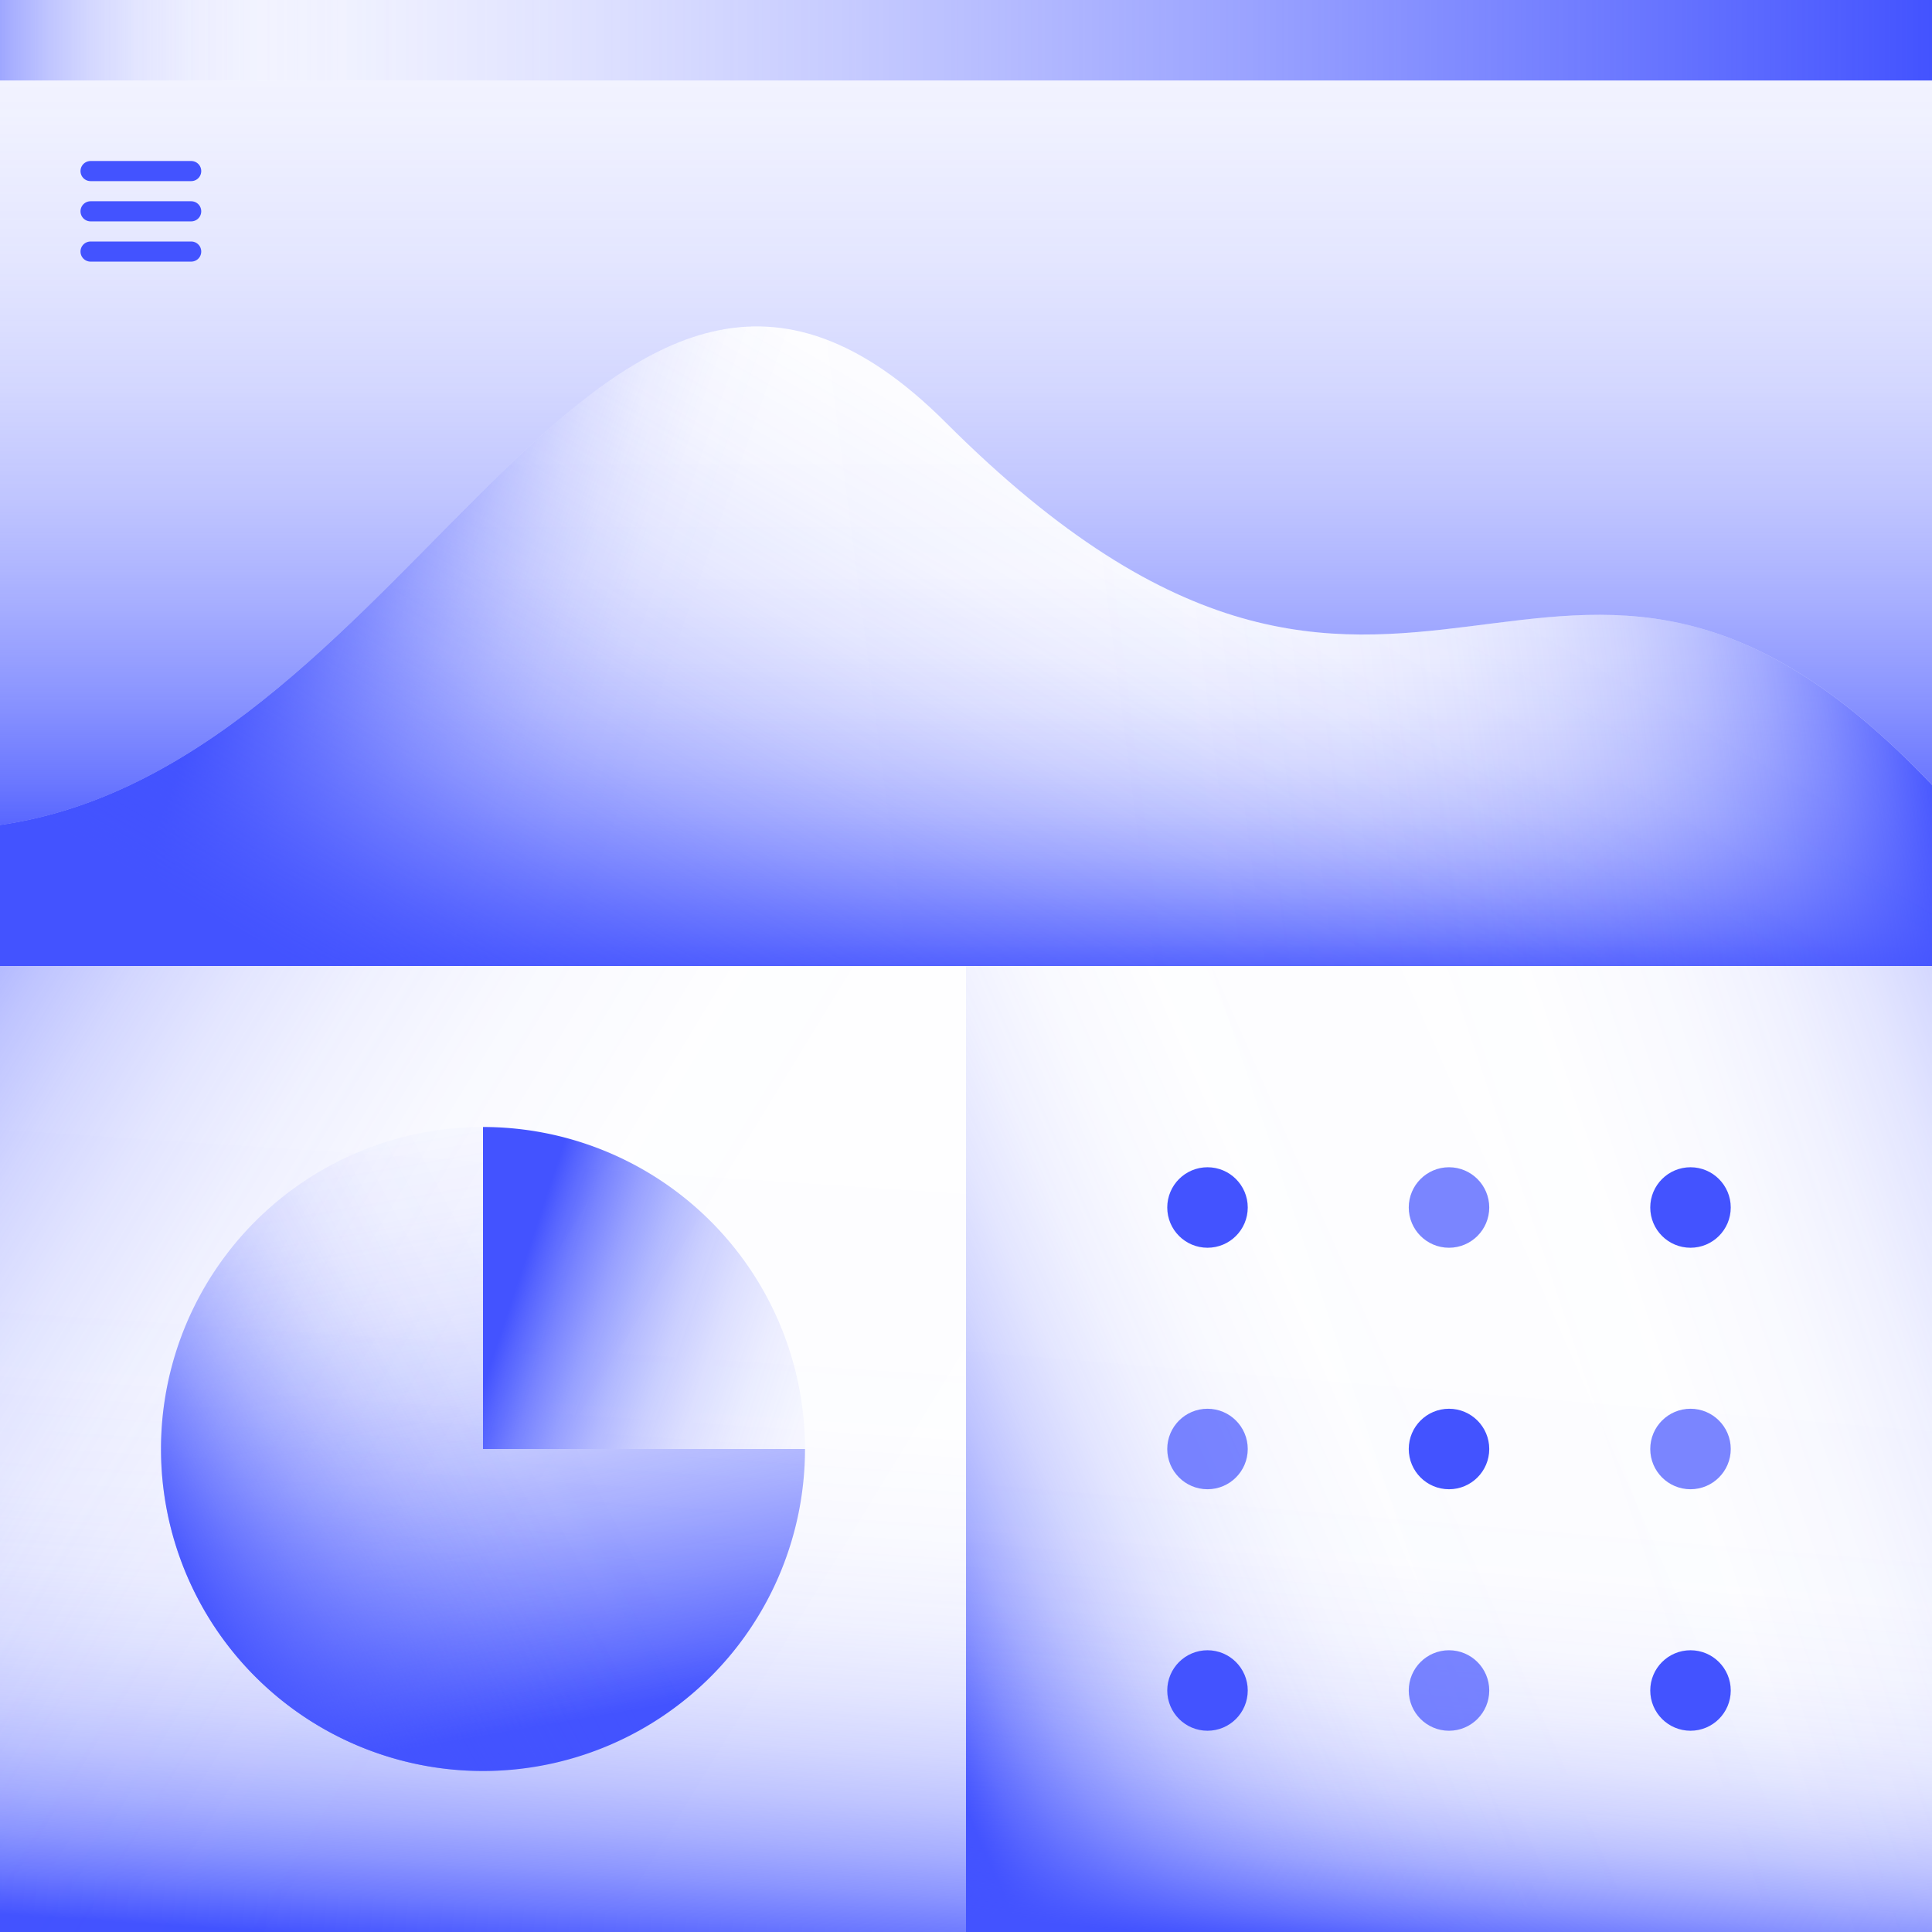 <svg xmlns="http://www.w3.org/2000/svg" xmlns:xlink="http://www.w3.org/1999/xlink" id="icons" width="96" height="96" viewBox="0 0 96 96"><defs><linearGradient id="linear-gradient" x1="48" y1="49.135" x2="48" y2="20.642" gradientUnits="userSpaceOnUse"><stop offset="0" stop-color="#4353ff"></stop><stop offset="0.035" stop-color="#4353ff" stop-opacity="0.88"></stop><stop offset="0.096" stop-color="#4353ff" stop-opacity="0.697"></stop><stop offset="0.162" stop-color="#4353ff" stop-opacity="0.53"></stop><stop offset="0.232" stop-color="#4353ff" stop-opacity="0.387"></stop><stop offset="0.307" stop-color="#4353ff" stop-opacity="0.266"></stop><stop offset="0.389" stop-color="#4353ff" stop-opacity="0.169"></stop><stop offset="0.48" stop-color="#4353ff" stop-opacity="0.093"></stop><stop offset="0.585" stop-color="#4353ff" stop-opacity="0.04"></stop><stop offset="0.718" stop-color="#4353ff" stop-opacity="0.009"></stop><stop offset="0.969" stop-color="#4353ff" stop-opacity="0"></stop></linearGradient><linearGradient id="linear-gradient-2" x1="95.217" y1="28.384" x2="37.399" y2="35.885" gradientUnits="userSpaceOnUse"><stop offset="0" stop-color="#4353ff"></stop><stop offset="0.007" stop-color="#4353ff" stop-opacity="0.964"></stop><stop offset="0.048" stop-color="#4353ff" stop-opacity="0.784"></stop><stop offset="0.093" stop-color="#4353ff" stop-opacity="0.615"></stop><stop offset="0.142" stop-color="#4353ff" stop-opacity="0.467"></stop><stop offset="0.195" stop-color="#4353ff" stop-opacity="0.34"></stop><stop offset="0.254" stop-color="#4353ff" stop-opacity="0.233"></stop><stop offset="0.32" stop-color="#4353ff" stop-opacity="0.147"></stop><stop offset="0.397" stop-color="#4353ff" stop-opacity="0.08"></stop><stop offset="0.493" stop-color="#4353ff" stop-opacity="0.034"></stop><stop offset="0.627" stop-color="#4353ff" stop-opacity="0.007"></stop><stop offset="1" stop-color="#4353ff" stop-opacity="0"></stop></linearGradient><linearGradient id="linear-gradient-3" x1="12.082" y1="28.972" x2="32.989" y2="36.334" gradientUnits="userSpaceOnUse"><stop offset="0" stop-color="#4353ff"></stop><stop offset="0.044" stop-color="#4353ff" stop-opacity="0.903"></stop><stop offset="0.147" stop-color="#4353ff" stop-opacity="0.694"></stop><stop offset="0.255" stop-color="#4353ff" stop-opacity="0.508"></stop><stop offset="0.365" stop-color="#4353ff" stop-opacity="0.352"></stop><stop offset="0.477" stop-color="#4353ff" stop-opacity="0.224"></stop><stop offset="0.592" stop-color="#4353ff" stop-opacity="0.125"></stop><stop offset="0.712" stop-color="#4353ff" stop-opacity="0.055"></stop><stop offset="0.838" stop-color="#4353ff" stop-opacity="0.013"></stop><stop offset="0.984" stop-color="#4353ff" stop-opacity="0"></stop></linearGradient><linearGradient id="linear-gradient-4" x1="38" y1="61.669" x2="61.412" y2="21.473" gradientUnits="userSpaceOnUse"><stop offset="0" stop-color="#4353ff"></stop><stop offset="0.054" stop-color="#4353ff" stop-opacity="0.88"></stop><stop offset="0.155" stop-color="#4353ff" stop-opacity="0.676"></stop><stop offset="0.261" stop-color="#4353ff" stop-opacity="0.495"></stop><stop offset="0.369" stop-color="#4353ff" stop-opacity="0.342"></stop><stop offset="0.481" stop-color="#4353ff" stop-opacity="0.218"></stop><stop offset="0.596" stop-color="#4353ff" stop-opacity="0.122"></stop><stop offset="0.716" stop-color="#4353ff" stop-opacity="0.054"></stop><stop offset="0.845" stop-color="#4353ff" stop-opacity="0.013"></stop><stop offset="1" stop-color="#4353ff" stop-opacity="0"></stop></linearGradient><linearGradient id="linear-gradient-5" x1="48" y1="43.346" x2="48" y2="-51.324" xlink:href="#linear-gradient-2"></linearGradient><linearGradient id="linear-gradient-6" x1="113.758" y1="57.921" x2="49.561" y2="79.565" gradientUnits="userSpaceOnUse"><stop offset="0" stop-color="#4353ff"></stop><stop offset="0.006" stop-color="#4353ff" stop-opacity="0.964"></stop><stop offset="0.037" stop-color="#4353ff" stop-opacity="0.784"></stop><stop offset="0.073" stop-color="#4353ff" stop-opacity="0.615"></stop><stop offset="0.111" stop-color="#4353ff" stop-opacity="0.467"></stop><stop offset="0.153" stop-color="#4353ff" stop-opacity="0.34"></stop><stop offset="0.199" stop-color="#4353ff" stop-opacity="0.233"></stop><stop offset="0.251" stop-color="#4353ff" stop-opacity="0.147"></stop><stop offset="0.312" stop-color="#4353ff" stop-opacity="0.08"></stop><stop offset="0.387" stop-color="#4353ff" stop-opacity="0.034"></stop><stop offset="0.492" stop-color="#4353ff" stop-opacity="0.007"></stop><stop offset="0.785" stop-color="#4353ff" stop-opacity="0"></stop></linearGradient><linearGradient id="linear-gradient-7" x1="22.359" y1="96.611" x2="25.304" y2="52.439" gradientUnits="userSpaceOnUse"><stop offset="0" stop-color="#4353ff"></stop><stop offset="0.007" stop-color="#4353ff" stop-opacity="0.964"></stop><stop offset="0.047" stop-color="#4353ff" stop-opacity="0.784"></stop><stop offset="0.091" stop-color="#4353ff" stop-opacity="0.615"></stop><stop offset="0.139" stop-color="#4353ff" stop-opacity="0.467"></stop><stop offset="0.191" stop-color="#4353ff" stop-opacity="0.34"></stop><stop offset="0.249" stop-color="#4353ff" stop-opacity="0.233"></stop><stop offset="0.314" stop-color="#4353ff" stop-opacity="0.147"></stop><stop offset="0.39" stop-color="#4353ff" stop-opacity="0.08"></stop><stop offset="0.484" stop-color="#4353ff" stop-opacity="0.034"></stop><stop offset="0.616" stop-color="#4353ff" stop-opacity="0.007"></stop><stop offset="0.981" stop-color="#4353ff" stop-opacity="0"></stop></linearGradient><linearGradient id="linear-gradient-8" x1="96" y1="2" x2="4.979" y2="2" gradientUnits="userSpaceOnUse"><stop offset="0" stop-color="#4353ff"></stop><stop offset="0.138" stop-color="#4353ff" stop-opacity="0.82"></stop><stop offset="0.377" stop-color="#4353ff" stop-opacity="0.532"></stop><stop offset="0.591" stop-color="#4353ff" stop-opacity="0.304"></stop><stop offset="0.773" stop-color="#4353ff" stop-opacity="0.139"></stop><stop offset="0.915" stop-color="#4353ff" stop-opacity="0.037"></stop><stop offset="1" stop-color="#4353ff" stop-opacity="0"></stop></linearGradient><linearGradient id="linear-gradient-9" x1="-4.35" y1="2" x2="30.13" y2="2" xlink:href="#linear-gradient-2"></linearGradient><linearGradient id="linear-gradient-10" x1="-14.322" y1="48.592" x2="45.457" y2="85.107" xlink:href="#linear-gradient-2"></linearGradient><linearGradient id="linear-gradient-11" x1="45.273" y1="83.755" x2="92.978" y2="62.773" xlink:href="#linear-gradient-6"></linearGradient><linearGradient id="linear-gradient-12" x1="69.909" y1="97.096" x2="73.222" y2="57.342" xlink:href="#linear-gradient-6"></linearGradient><linearGradient id="linear-gradient-13" x1="26.271" y1="85.873" x2="17.29" y2="33.75" gradientUnits="userSpaceOnUse"><stop offset="0" stop-color="#4353ff"></stop><stop offset="0.055" stop-color="#4353ff" stop-opacity="0.81"></stop><stop offset="0.119" stop-color="#4353ff" stop-opacity="0.622"></stop><stop offset="0.187" stop-color="#4353ff" stop-opacity="0.455"></stop><stop offset="0.256" stop-color="#4353ff" stop-opacity="0.314"></stop><stop offset="0.33" stop-color="#4353ff" stop-opacity="0.2"></stop><stop offset="0.407" stop-color="#4353ff" stop-opacity="0.111"></stop><stop offset="0.491" stop-color="#4353ff" stop-opacity="0.049"></stop><stop offset="0.585" stop-color="#4353ff" stop-opacity="0.012"></stop><stop offset="0.714" stop-color="#4353ff" stop-opacity="0"></stop></linearGradient><linearGradient id="linear-gradient-14" x1="9.388" y1="79.707" x2="29.486" y2="69.106" gradientUnits="userSpaceOnUse"><stop offset="0" stop-color="#4353ff"></stop><stop offset="0.073" stop-color="#4353ff" stop-opacity="0.81"></stop><stop offset="0.156" stop-color="#4353ff" stop-opacity="0.622"></stop><stop offset="0.244" stop-color="#4353ff" stop-opacity="0.455"></stop><stop offset="0.336" stop-color="#4353ff" stop-opacity="0.314"></stop><stop offset="0.432" stop-color="#4353ff" stop-opacity="0.2"></stop><stop offset="0.533" stop-color="#4353ff" stop-opacity="0.111"></stop><stop offset="0.643" stop-color="#4353ff" stop-opacity="0.049"></stop><stop offset="0.767" stop-color="#4353ff" stop-opacity="0.012"></stop><stop offset="0.935" stop-color="#4353ff" stop-opacity="0"></stop></linearGradient><linearGradient id="linear-gradient-15" x1="25.586" y1="64.095" x2="49.414" y2="71.994" gradientUnits="userSpaceOnUse"><stop offset="0" stop-color="#4353ff"></stop><stop offset="0.03" stop-color="#4353ff" stop-opacity="0.905"></stop><stop offset="0.095" stop-color="#4353ff" stop-opacity="0.717"></stop><stop offset="0.167" stop-color="#4353ff" stop-opacity="0.546"></stop><stop offset="0.242" stop-color="#4353ff" stop-opacity="0.399"></stop><stop offset="0.322" stop-color="#4353ff" stop-opacity="0.275"></stop><stop offset="0.408" stop-color="#4353ff" stop-opacity="0.174"></stop><stop offset="0.504" stop-color="#4353ff" stop-opacity="0.096"></stop><stop offset="0.613" stop-color="#4353ff" stop-opacity="0.042"></stop><stop offset="0.748" stop-color="#4353ff" stop-opacity="0.01"></stop><stop offset="0.984" stop-color="#4353ff" stop-opacity="0"></stop></linearGradient></defs><path d="M96,39v9H0V41C21,38,29.883,3.883,47,21,70,44,77,19,96,39Z" fill="url(#linear-gradient)"></path><path d="M96,39v9H0V41C21,38,29.883,3.883,47,21,70,44,77,19,96,39Z" fill="url(#linear-gradient-2)"></path><path d="M96,39v9H0V41C21,38,29.883,3.883,47,21,70,44,77,19,96,39Z" fill="url(#linear-gradient-3)"></path><path d="M96,39v9H0V41C21,38,29.883,3.883,47,21,70,44,77,19,96,39Z" fill="url(#linear-gradient-4)"></path><path d="M0,4V41C21,38,29.883,3.883,47,21c23,23,30-2,49,18V4Z" fill="url(#linear-gradient-5)"></path><rect x="48" y="48" width="48" height="48" fill="url(#linear-gradient-6)"></rect><rect y="48" width="48" height="48" fill="url(#linear-gradient-7)"></rect><path d="M0,0V4H96V0Z" fill="url(#linear-gradient-8)"></path><path d="M0,0V4H96V0Z" fill="url(#linear-gradient-9)"></path><rect y="48" width="48" height="48" fill="url(#linear-gradient-10)"></rect><rect x="48" y="48" width="48" height="48" fill="url(#linear-gradient-11)"></rect><rect x="48" y="48" width="48" height="48" fill="url(#linear-gradient-12)"></rect><path d="M24,56A16,16,0,1,0,40,72H24Z" fill="url(#linear-gradient-13)"></path><path d="M24,56A16,16,0,1,0,40,72H24Z" fill="url(#linear-gradient-14)"></path><path d="M24,56V72H40A16,16,0,0,0,24,56Z" fill="url(#linear-gradient-15)"></path><circle cx="72" cy="72" r="1" fill="none" stroke="#4353ff" stroke-linecap="round" stroke-miterlimit="10" stroke-width="2"></circle><circle cx="84" cy="72" r="1" fill="none" stroke="#4353ff" stroke-linecap="round" stroke-miterlimit="10" stroke-width="2" opacity="0.7"></circle><circle cx="60" cy="72" r="1" fill="none" stroke="#4353ff" stroke-linecap="round" stroke-miterlimit="10" stroke-width="2" opacity="0.7"></circle><circle cx="72" cy="60" r="1" fill="none" stroke="#4353ff" stroke-linecap="round" stroke-miterlimit="10" stroke-width="2" opacity="0.7"></circle><circle cx="84" cy="60" r="1" fill="none" stroke="#4353ff" stroke-linecap="round" stroke-miterlimit="10" stroke-width="2"></circle><circle cx="60" cy="60" r="1" fill="none" stroke="#4353ff" stroke-linecap="round" stroke-miterlimit="10" stroke-width="2"></circle><circle cx="72" cy="84" r="1" fill="none" stroke="#4353ff" stroke-linecap="round" stroke-miterlimit="10" stroke-width="2" opacity="0.7"></circle><circle cx="84" cy="84" r="1" fill="none" stroke="#4353ff" stroke-linecap="round" stroke-miterlimit="10" stroke-width="2"></circle><circle cx="60" cy="84" r="1" fill="none" stroke="#4353ff" stroke-linecap="round" stroke-miterlimit="10" stroke-width="2"></circle><line x1="4.5" y1="8.5" x2="9.5" y2="8.5" fill="none" stroke="#4353ff" stroke-linecap="round" stroke-miterlimit="10"></line><line x1="4.5" y1="10.5" x2="9.5" y2="10.5" fill="none" stroke="#4353ff" stroke-linecap="round" stroke-miterlimit="10"></line><line x1="4.5" y1="12.5" x2="9.5" y2="12.5" fill="none" stroke="#4353ff" stroke-linecap="round" stroke-miterlimit="10"></line></svg>